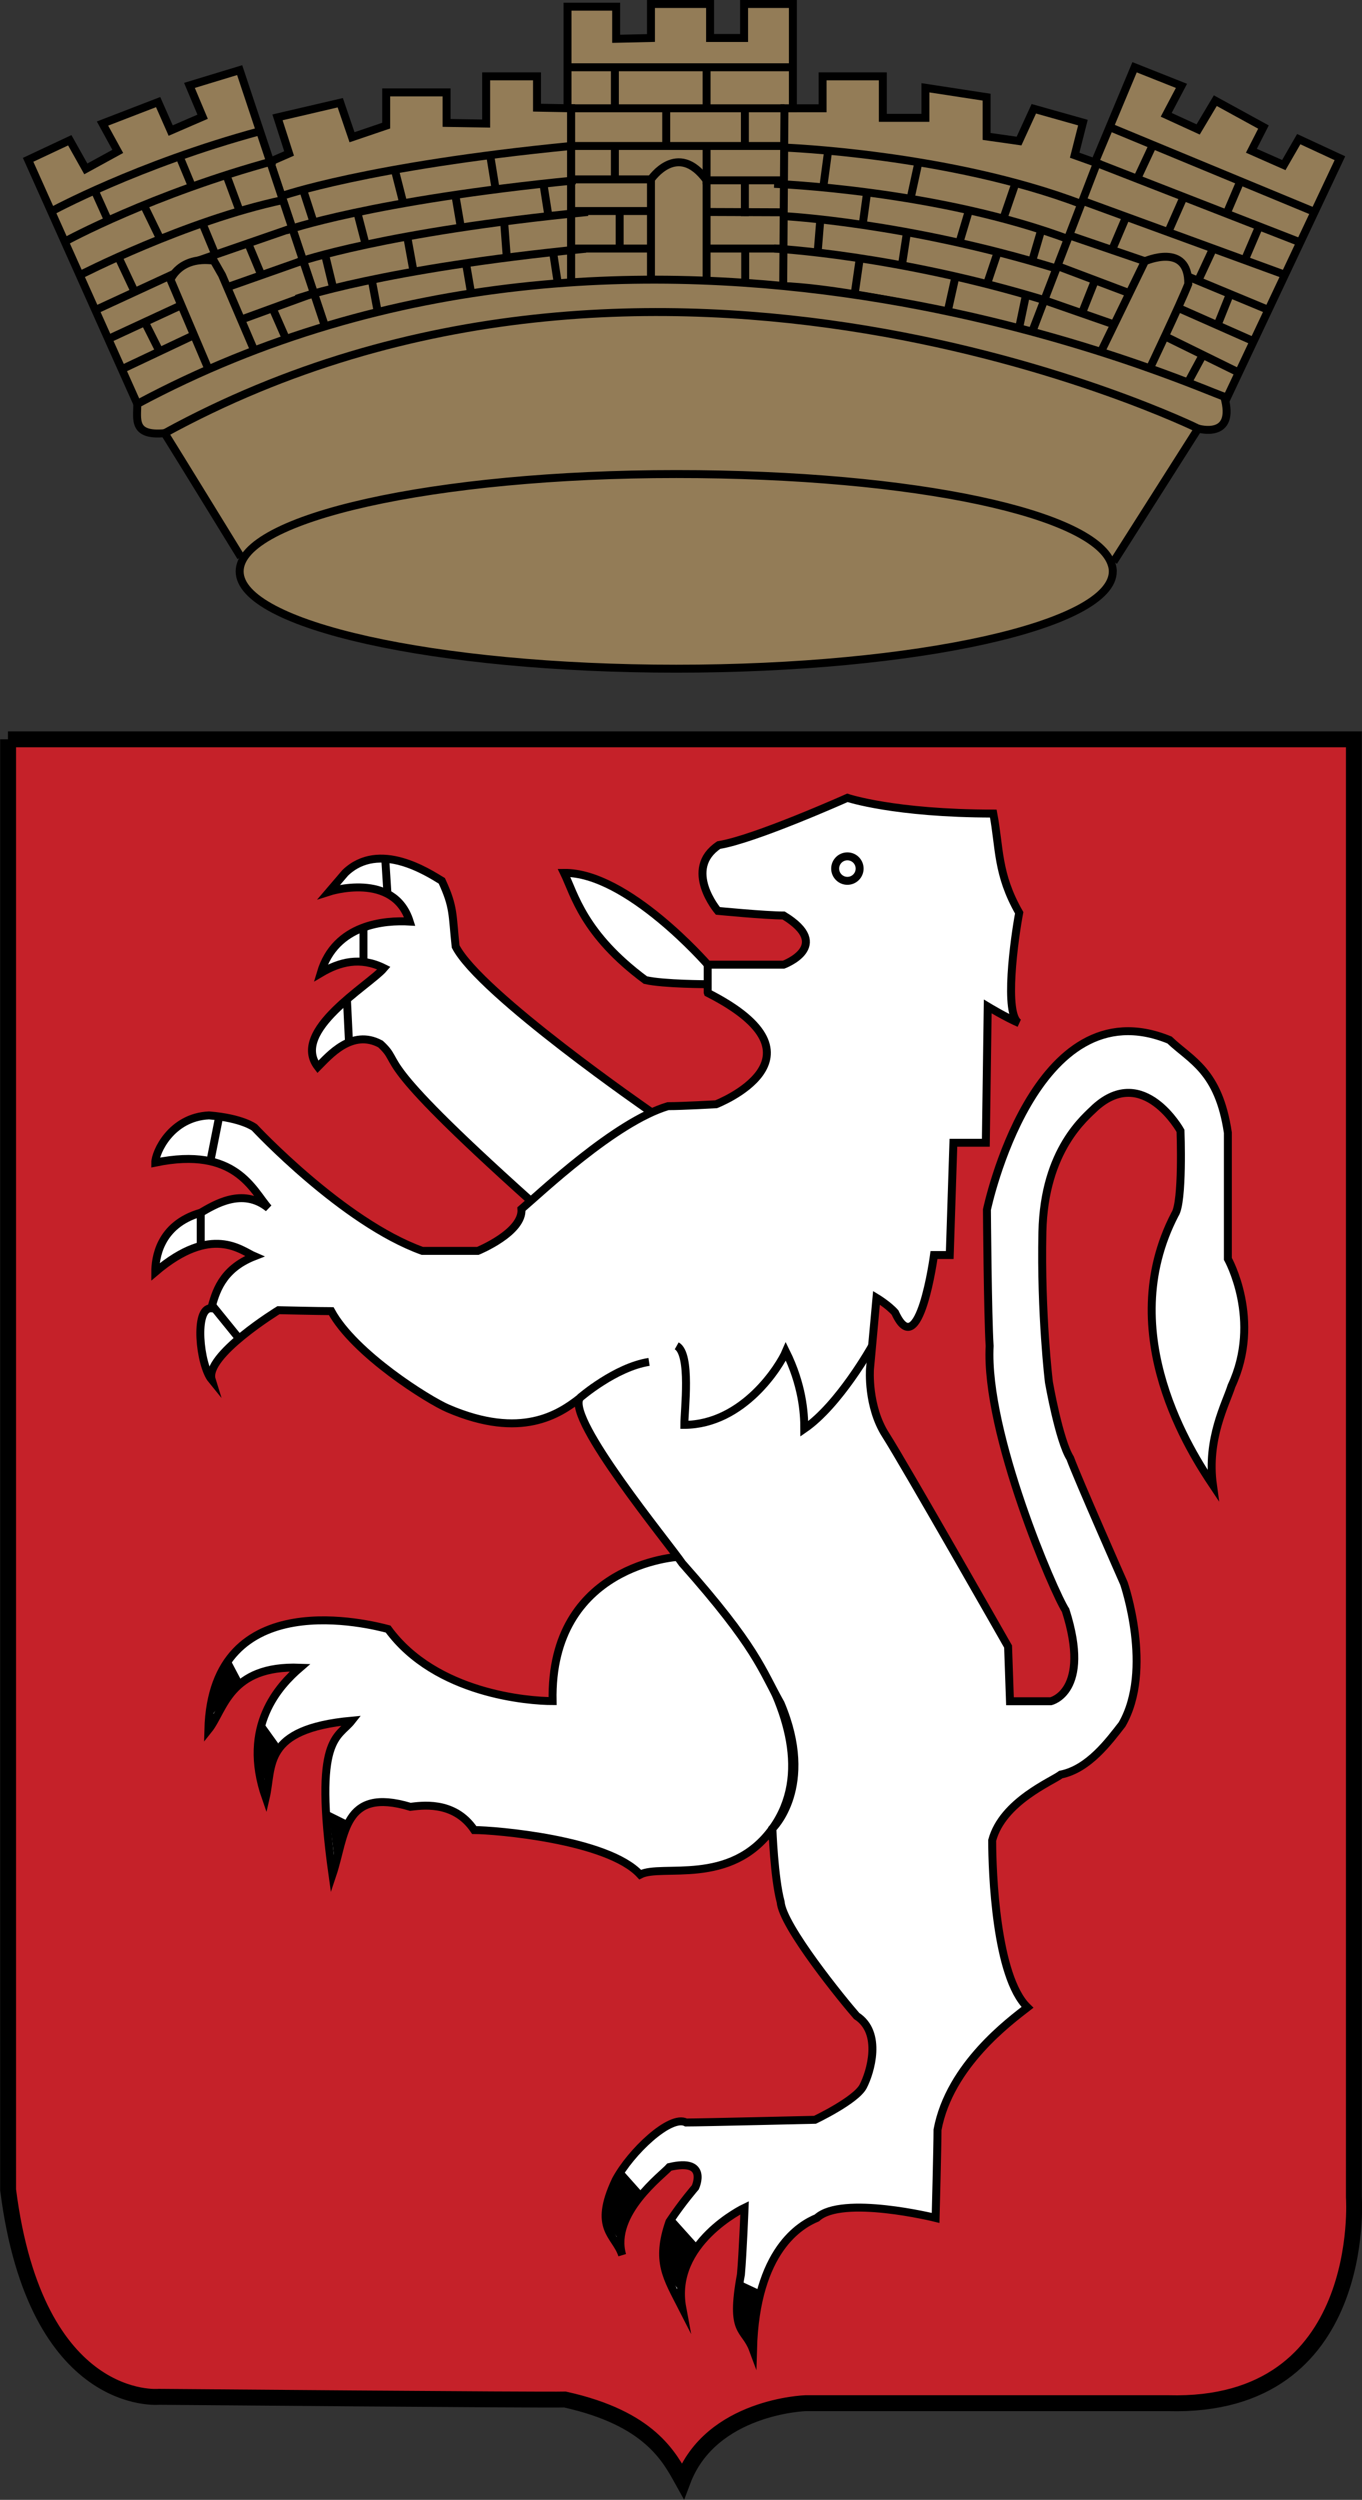 <?xml version="1.0" encoding="UTF-8"?>
<svg xmlns="http://www.w3.org/2000/svg" id="Calque_2" data-name="Calque 2" viewBox="0 0 85.7 157.2">
  <rect x="0" y="0" width="85.7" height="157.2" fill="#333333" stroke="none"/>
  <defs>
    <style>
      .cls-1 {
        fill: #fff;
      }

      .cls-1, .cls-2, .cls-3, .cls-4 {
        stroke: #000;
        stroke-miterlimit: 10;
      }

      .cls-1, .cls-2, .cls-4 {
        stroke-width: .5px;
      }

      .cls-2 {
        fill: #937c57;
      }

      .cls-3 {
        fill: #c52129;
      }

      .cls-4 {
        fill: none;
      }
    </style>
  </defs>
  <polyline class="cls-2" points="77.1 25.23 84.31 9.95 81.72 8.75 80.78 10.38 78.74 9.48 79.5 7.99 76.47 6.33 75.39 8.14 73.38 7.22 74.34 5.4 71.39 4.23 68.89 10.21 64.95 20.86"></polyline>
  <path class="cls-2" d="M35.93,6.81h15.83v-2.01h3.79v2.61h2.68v-1.89l3.85,.59v2.47l2.04,.29,.93-2.03,3.09,.87-.52,2.05,1.4,.5-4.08,10.61s-10.7-2.71-15.68-2.88"></path>
  <polyline class="cls-2" points="49.28 17.99 49.36 6.81 49.89 6.81 49.89 .25 46.82 .25 46.82 2.39 44.68 2.39 44.68 .25 40.96 .25 40.96 2.39 38.77 2.44 38.77 .42 35.71 .42 35.71 6.81 35.93 6.81 35.93 17.76"></polyline>
  <polyline class="cls-2" points="35.93 17.76 35.93 6.81 33.79 6.77 33.79 4.8 30.59 4.8 30.59 7.77 28.1 7.73 28.1 5.81 24.3 5.81 24.3 7.9 22.15 8.63 21.41 6.46 17.46 7.38 18.19 9.65 17 10.17 20.45 20.53"></polyline>
  <polyline class="cls-2" points="8.64 25.4 1.77 10.05 4.39 8.82 5.4 10.62 7.41 9.52 6.45 7.77 9.95 6.42 10.74 8.21 12.75 7.34 11.92 5.37 15.08 4.41 20.45 20.53"></polyline>
  <path class="cls-2" d="M75.39,26.95s2.41,.71,1.64-2.01c-1.25-.31-36.37-16.69-68.39,.46,0,.96-.31,2.03,1.72,1.84"></path>
  <path class="cls-2" d="M70.07,35.32l5.32-8.37s-34-16.68-65.03,.29c.82,1.31,4.8,7.79,4.8,7.79"></path>
  <path class="cls-2" d="M70.02,35.93c0,3.38-12.3,6.12-27.47,6.12s-27.47-2.74-27.47-6.12,12.3-6.12,27.47-6.12,26.51,2.53,27.41,5.73c.04,.13,.06,.26,.06,.39Z"></path>
  <path class="cls-4" d="M3.22,13.3s5.42-2.96,13.14-5.05"></path>
  <path class="cls-4" d="M5.01,17.31s6.64-3.42,12.79-4.73"></path>
  <path class="cls-4" d="M4.16,15.15s5.42-2.96,13.14-5.05"></path>
  <path class="cls-4" d="M13.12,23.22l-2.39-5.63s.56-1.49,2.72-1.2l.52,.91,2.03,4.74"></path>
  <path class="cls-4" d="M5.95,11.97s.85,1.89,.85,1.89"></path>
  <line class="cls-4" x1="11.29" y1="9.83" x2="12.08" y2="11.73"></line>
  <line class="cls-4" x1="9.06" y1="12.92" x2="10.04" y2="14.94"></line>
  <line class="cls-4" x1="14.24" y1="11" x2="15.08" y2="13.27"></line>
  <line class="cls-4" x1="6" y1="19.5" x2="10.96" y2="17.21"></line>
  <line class="cls-4" x1="18.39" y1="14.34" x2="12.49" y2="16.38"></line>
  <line class="cls-4" x1="7.44" y1="16.15" x2="8.48" y2="18.36"></line>
  <line class="cls-4" x1="12.73" y1="14.03" x2="13.55" y2="16.01"></line>
  <line class="cls-4" x1="6.81" y1="21.32" x2="11.41" y2="19.19"></line>
  <line class="cls-4" x1="7.66" y1="23.22" x2="12.21" y2="21.07"></line>
  <line class="cls-4" x1="9.11" y1="20.25" x2="10.04" y2="22.1"></line>
  <line class="cls-4" x1="19.07" y1="16.38" x2="14.3" y2="18.06"></line>
  <line class="cls-4" x1="15.61" y1="15.3" x2="16.45" y2="17.31"></line>
  <line class="cls-4" x1="19.75" y1="18.43" x2="15.17" y2="20.1"></line>
  <line class="cls-4" x1="17.15" y1="19.38" x2="18" y2="21.32"></line>
  <path class="cls-4" d="M17.72,12.33s5.35-1.89,18.21-3.15h13.41"></path>
  <path class="cls-4" d="M18,14.49s5.35-1.89,18.21-3.15"></path>
  <path class="cls-4" d="M18.78,16.48s5.35-1.89,18.21-3.15"></path>
  <path class="cls-4" d="M18.65,18.79s5.35-1.89,18.21-3.15"></path>
  <line class="cls-4" x1="19.07" y1="11.93" x2="19.75" y2="14.03"></line>
  <line class="cls-4" x1="24.84" y1="10.67" x2="25.38" y2="12.79"></line>
  <line class="cls-4" x1="30.84" y1="9.75" x2="31.19" y2="11.91"></line>
  <line class="cls-4" x1="22.48" y1="13.35" x2="23.01" y2="15.39"></line>
  <line class="cls-4" x1="28.65" y1="12.26" x2="29" y2="14.31"></line>
  <line class="cls-4" x1="34.19" y1="11.55" x2="34.51" y2="13.59"></line>
  <line class="cls-4" x1="20.45" y1="16" x2="20.97" y2="18.14"></line>
  <line class="cls-4" x1="25.62" y1="14.87" x2="26.02" y2="17.07"></line>
  <line class="cls-4" x1="31.72" y1="13.93" x2="31.89" y2="16.2"></line>
  <line class="cls-4" x1="23.39" y1="17.59" x2="23.77" y2="19.62"></line>
  <line class="cls-4" x1="29.32" y1="16.55" x2="29.63" y2="18.36"></line>
  <line class="cls-4" x1="34.8" y1="15.85" x2="35.1" y2="17.82"></line>
  <line class="cls-4" x1="35.71" y1="4.23" x2="49.89" y2="4.23"></line>
  <line class="cls-4" x1="38.69" y1="4.23" x2="38.69" y2="6.81"></line>
  <line class="cls-4" x1="44.46" y1="4.23" x2="44.46" y2="6.81"></line>
  <line class="cls-4" x1="41.92" y1="6.81" x2="41.92" y2="9.17"></line>
  <line class="cls-4" x1="46.87" y1="6.81" x2="46.87" y2="9.17"></line>
  <path class="cls-4" d="M40.96,17.59v-6.31s1.66-2.46,3.5,.06v6.25"></path>
  <line class="cls-4" x1="35.93" y1="11.28" x2="40.96" y2="11.28"></line>
  <line class="cls-4" x1="38.69" y1="9.17" x2="38.69" y2="11.28"></line>
  <polyline class="cls-4" points="44.46 9.17 44.46 11.34 49.33 11.34"></polyline>
  <line class="cls-4" x1="35.93" y1="13.27" x2="40.96" y2="13.27"></line>
  <line class="cls-4" x1="35.93" y1="15.63" x2="40.96" y2="15.63"></line>
  <line class="cls-4" x1="38.99" y1="13.27" x2="38.99" y2="15.63"></line>
  <line class="cls-4" x1="44.46" y1="13.33" x2="49.31" y2="13.35"></line>
  <line class="cls-4" x1="46.87" y1="11.34" x2="46.87" y2="13.59"></line>
  <line class="cls-4" x1="44.46" y1="15.63" x2="49.29" y2="15.63"></line>
  <line class="cls-4" x1="46.89" y1="17.82" x2="46.89" y2="15.63"></line>
  <path class="cls-4" d="M49.34,9.28s10.35,.38,18.7,3.55"></path>
  <path class="cls-4" d="M48.71,11.56s10.35,.38,18.7,3.55"></path>
  <path class="cls-4" d="M49.29,13.59s7.73,.39,17.19,3.3"></path>
  <path class="cls-4" d="M48.71,15.63s7.73,.39,17.19,3.3"></path>
  <line class="cls-4" x1="52.11" y1="9.48" x2="51.8" y2="11.79"></line>
  <line class="cls-4" x1="57.79" y1="10.21" x2="57.3" y2="12.46"></line>
  <line class="cls-4" x1="63.9" y1="11.51" x2="63.13" y2="13.75"></line>
  <line class="cls-4" x1="54.56" y1="12.1" x2="54.28" y2="14.14"></line>
  <line class="cls-4" x1="60.97" y1="13.23" x2="60.37" y2="15.24"></line>
  <line class="cls-4" x1="65.52" y1="14.45" x2="64.94" y2="16.43"></line>
  <line class="cls-4" x1="51.62" y1="13.75" x2="51.45" y2="15.85"></line>
  <line class="cls-4" x1="57.07" y1="14.6" x2="56.75" y2="16.69"></line>
  <line class="cls-4" x1="62.78" y1="15.85" x2="62.1" y2="17.87"></line>
  <line class="cls-4" x1="54.1" y1="16.24" x2="53.77" y2="18.53"></line>
  <line class="cls-4" x1="60.12" y1="17.39" x2="59.63" y2="19.59"></line>
  <line class="cls-4" x1="64.56" y1="18.53" x2="64.12" y2="20.64"></line>
  <line class="cls-4" x1="69.82" y1="7.99" x2="82.72" y2="13.33"></line>
  <line class="cls-4" x1="69.03" y1="10.26" x2="81.81" y2="15.24"></line>
  <line class="cls-4" x1="68.12" y1="12.63" x2="80.85" y2="17.28"></line>
  <line class="cls-4" x1="72.54" y1="9.12" x2="71.55" y2="11.24"></line>
  <line class="cls-4" x1="78.05" y1="11.39" x2="77.18" y2="13.43"></line>
  <line class="cls-4" x1="74.48" y1="12.38" x2="73.5" y2="14.6"></line>
  <line class="cls-4" x1="79.23" y1="14.23" x2="78.32" y2="16.36"></line>
  <path class="cls-4" d="M69.27,22.13l2.77-5.7s2.76-1.23,2.73,1.43c-.5,1.27-2.42,5.3-2.42,5.3"></path>
  <line class="cls-4" x1="67.28" y1="14.8" x2="72.05" y2="16.43"></line>
  <line class="cls-4" x1="74.75" y1="17.39" x2="79.81" y2="19.49"></line>
  <line class="cls-4" x1="70.86" y1="13.63" x2="69.97" y2="15.72"></line>
  <line class="cls-4" x1="76.33" y1="15.63" x2="75.39" y2="17.65"></line>
  <line class="cls-4" x1="66.54" y1="16.73" x2="71.07" y2="18.44"></line>
  <line class="cls-4" x1="65.72" y1="18.88" x2="69.97" y2="20.36"></line>
  <line class="cls-4" x1="68.89" y1="17.65" x2="68.12" y2="19.59"></line>
  <line class="cls-4" x1="74.13" y1="19.36" x2="78.88" y2="21.46"></line>
  <line class="cls-4" x1="73.31" y1="21.15" x2="77.95" y2="23.43"></line>
  <line class="cls-4" x1="74.75" y1="24.05" x2="75.63" y2="22.42"></line>
  <path class="cls-3" d="M.5,46.49H85.19v91.68s.94,13.3-11.69,12.95c-1.65,0-22.82,0-22.82,0,0,0-5.95,.19-7.72,4.89-.85-1.53-2.08-3.94-7.41-5.12-1.49,.04-25.55-.17-25.55-.17,0,0-7.74,.74-9.49-13.02V46.49Z"></path>
  <path class="cls-1" d="M44.53,60.66s-5.06-5.82-9.04-5.77c.66,1.36,1.22,3.85,5.12,6.74,1.14,.26,3.92,.26,3.92,.26"></path>
  <line class="cls-4" x1="77.39" y1="18.49" x2="76.6" y2="20.46"></line>
  <path class="cls-1" d="M40.98,69.93s-10.78-7.43-12.31-10.41c-.22-2.01-.09-2.45-.87-4.13-.83-.5-3.94-2.56-6.08-.5l-1.01,1.18s4.07-1.31,5.07,1.88c-1.53-.09-4.68,.13-5.6,3.24,1.18-.7,2.49-1.05,3.98-.31-.92,1.08-5.91,3.94-4.16,6.21,.7-.7,2.14-2.41,3.94-1.44,1.53,1.4-.94,.54,9.44,9.85"></path>
  <path class="cls-1" d="M48.62,114.96c-2.65,3.71-7,2.22-8.34,2.92-2.04-2.22-9.16-2.8-10.44-2.8-1.28-1.92-3.44-1.52-4.02-1.46-4.26-1.28-4.08,1.81-4.9,4.26-1.22-8.75,.35-8.57,1.22-9.68-5.66,.52-4.96,2.86-5.42,4.84-1.57-4.49,.87-7.06,2.16-8.17-4.49-.17-4.78,2.68-5.77,3.91,.23-9.27,10.35-6.59,11.31-6.34,3,4.1,8.87,4.53,10.35,4.53-.17-8.63,7.91-9.07,7.91-9.07,0,0,10.71,10.38,5.94,17.06Z"></path>
  <path class="cls-1" d="M44.53,62.41v-1.75h4.78s3.15-1.17,0-3.09c-1.17,0-4.14-.29-4.14-.29,0,0-2.22-2.62,.06-4.14,2.23-.35,8.09-2.97,8.09-2.97,0,0,2.94,.99,9.18,.99,.41,2.16,.23,3.79,1.63,6.24-.29,1.52-.99,6.47,0,6.94-.82-.35-1.98-1.05-1.98-1.05l-.12,8.57h-2.04l-.23,7.06h-.99s-.93,6.94-2.45,3.62c-.41-.47-1.17-.93-1.17-.93l-.41,4.49s-.17,2.33,.99,4.14,7.7,13.3,7.7,13.3l.12,3.44h2.57s2.57-.58,.93-5.72c-.7-1.05-5.07-11.14-4.78-16.62-.12-1.87-.17-8.57-.17-8.57,0,0,2.97-14.17,11.49-10.67,1.34,1.28,3.09,1.92,3.67,5.83v7.93s2.16,3.85,.23,7.99c-.35,1.11-1.57,3.32-1.17,6.24-1.28-1.92-6.3-9.51-2.39-17.03,.52-.76,.35-5.25,.35-5.25,0,0-2.33-4.2-5.37-1.46-.58,.58-3.21,2.62-3.32,7.82s.41,9.45,.41,9.45c0,0,.64,3.67,1.34,4.78,.47,1.28,3.38,7.87,3.38,7.87,0,0,1.87,5.42-.12,8.87-.82,1.05-2.1,2.8-3.85,3.15-.52,.41-3.67,1.69-4.32,4.14,0,1.98,.23,8.57,2.22,10.5-1.05,.82-4.9,3.62-5.66,7.7,0,.99-.12,5.54-.12,5.54,0,0-5.89-1.46-7.47,0-.99,.41-3.85,1.98-4.02,8.28-.52-1.4-1.46-.93-.76-4.72,.12-1.34,.23-4.2,.23-4.2,0,0-4.68,2.22-3.92,6.3-.98-1.92-1.68-2.92-.81-5.42,.81-1.22,1.63-2.16,1.63-2.16,0,0,.87-1.87-1.63-1.28-.4,.47-3.73,2.92-2.97,5.54-.41-1.28-1.87-1.63-.41-4.72,.93-1.75,3.44-4.14,4.43-3.62,.93,0,8.11-.17,8.11-.17,0,0,2.57-1.22,3.03-2.1s1.22-3.38-.41-4.43c-.87-.99-4.67-5.66-4.78-7.17-.41-1.52-.52-4.61-.52-4.61,0,0,2.74-2.62,.52-7.87-1.22-2.16-1.48-3.5-6.19-8.81-.92-1.34-7.22-8.98-6.46-10.38-1.28,.99-3.67,2.62-8.28,.64-1.22-.52-5.89-3.44-7.35-6.12-.64,0-3.32-.06-3.32-.06,0,0-4.67,2.86-4.2,4.37-.76-.93-1.12-4.55-.03-4.49,.27-.93,.62-2.45,2.72-3.27-.82-.35-2.68-2.04-6.24,.99,0-.82,.23-2.97,2.86-3.73,.82-.47,2.62-1.63,4.26-.29-.99-1.11-2.04-3.91-7.12-2.86,0-.64,.99-2.86,3.38-2.97,2.1,.17,2.86,.76,2.86,.76,0,0,5.54,5.95,10.56,7.76h3.5s2.86-1.17,2.74-2.63c1.17-.99,5.89-5.48,9.22-6.47,.92,0,3.03-.12,3.03-.12,0,0,7.52-2.92-.52-7Z"></path>
  <path class="cls-4" d="M36.49,87.9s2.22-1.93,4.35-2.26"></path>
  <path class="cls-4" d="M54.87,84.64s-2.06,3.7-4.26,5.21c0-1.03-.13-2.78-1.16-4.86-.37,.87-2.65,4.59-6.39,4.61,0-.94,.44-4.45-.48-4.97"></path>
  <line class="cls-4" x1="13.24" y1="81.95" x2="15.05" y2="84.18"></line>
  <line class="cls-4" x1="12.63" y1="76.23" x2="12.63" y2="78.32"></line>
  <line class="cls-4" x1="13.8" y1="70.18" x2="13.24" y2="73"></line>
  <line class="cls-4" x1="24.24" y1="54" x2="24.38" y2="56.2"></line>
  <line class="cls-4" x1="22.87" y1="58.33" x2="22.87" y2="60.48"></line>
  <line class="cls-4" x1="21.83" y1="62.85" x2="21.96" y2="65.55"></line>
  <circle class="cls-4" cx="53.32" cy="54.62" r=".77"></circle>
  <path d="M39.14,136.43l1.32,1.48s-1.52,1.39-1.56,2.83c-.25-.27-1.34-1.15,.24-4.31Z"></path>
  <path d="M42.42,139.49l1.42,1.58s-.55,.28-1.13,2.91c-.29-.3-1.59-1.64-.29-4.49Z"></path>
  <path d="M46.56,143.43l1.2,.56-.48,2.91s-.99,.29-.72-3.47Z"></path>
  <polygon points="20.68 113.91 21.79 114.46 21.03 116.8 20.68 113.91"></polygon>
  <path d="M16.51,108.24l.99,1.38-.82,2.33s-.58-.89-.17-3.71Z"></path>
  <path d="M14.45,104.28l.69,1.31-1.72,2.16s-.13-1.4,1.03-3.47Z"></path>
  <line class="cls-2" x1="35.71" y1="6.81" x2="49.36" y2="6.81"></line>
</svg>
